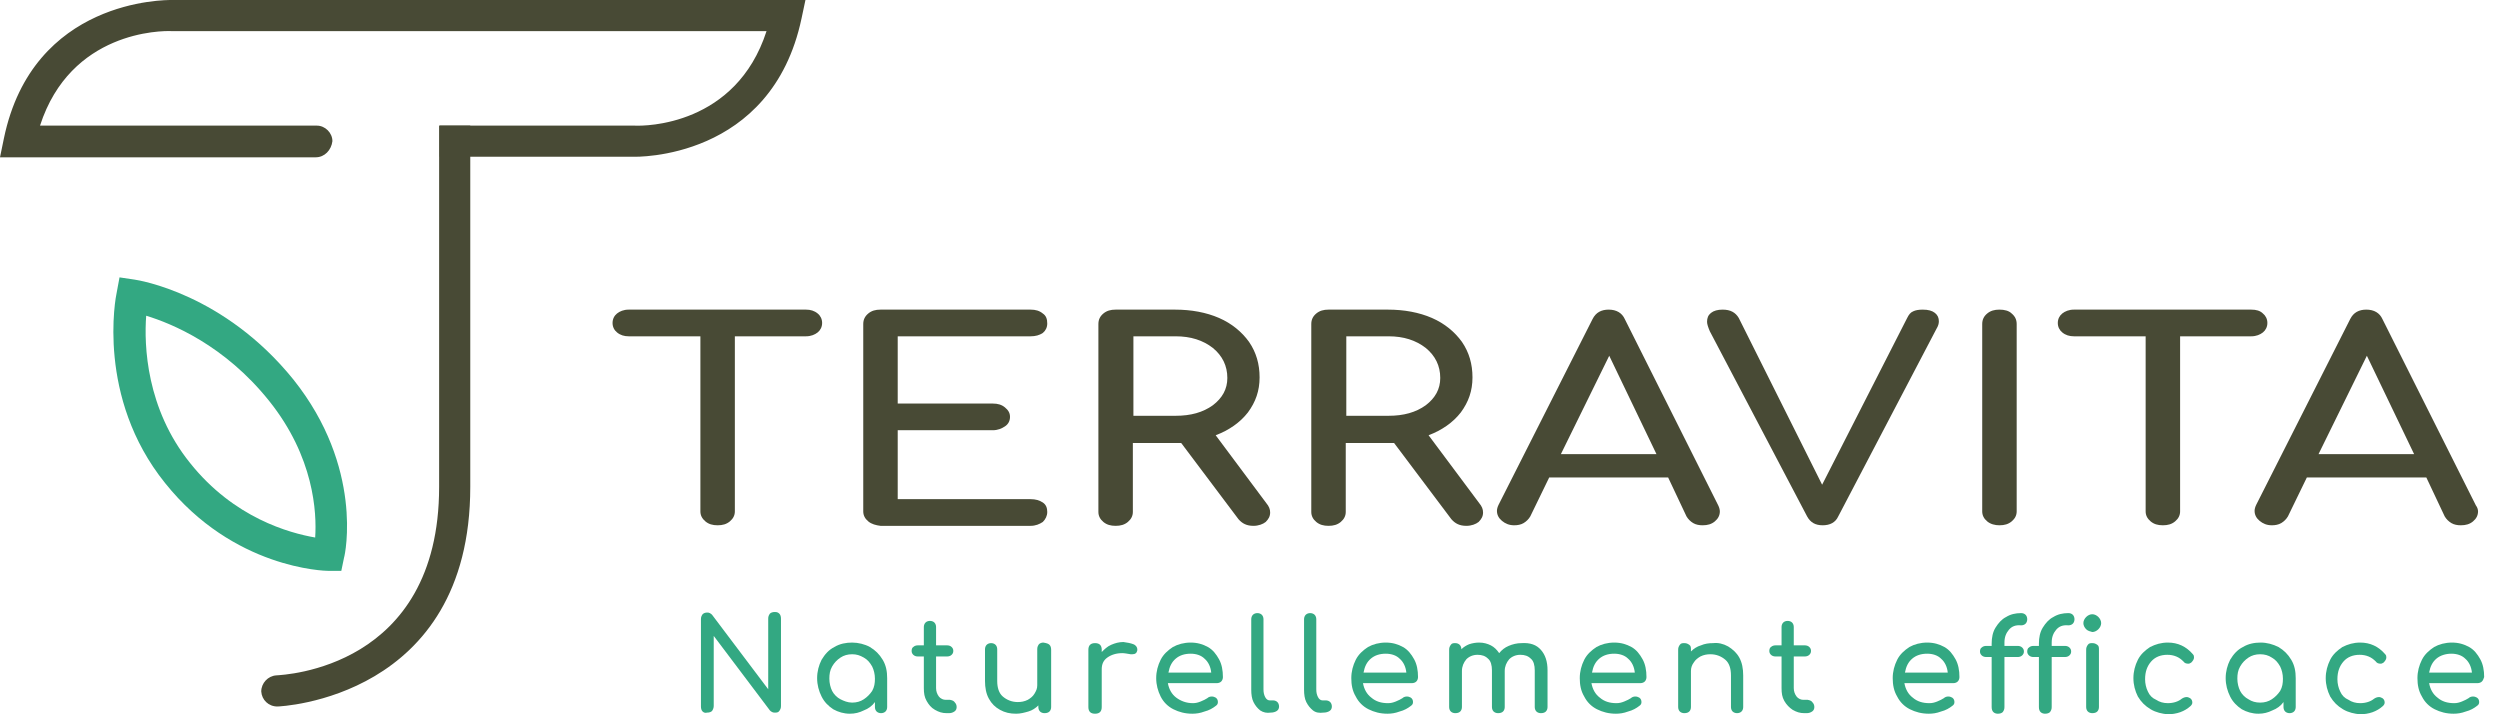 <?xml version="1.0" encoding="UTF-8"?>
<svg width="140px" height="40px" viewBox="0 0 140 40" version="1.1" xmlns="http://www.w3.org/2000/svg" xmlns:xlink="http://www.w3.org/1999/xlink">
    <title>Logo</title>
    <g id="Symbols" stroke="none" stroke-width="1" fill="none" fill-rule="evenodd">
        <g id="Blocks-/-Header-compact" transform="translate(-121, -9)" fill-rule="nonzero">
            <g id="Logo" transform="translate(121, 9)">
                <path d="M19.113,31.969 L18.397,31.969 C18.179,31.969 13.074,31.844 9.245,27.051 C5.385,22.257 6.475,16.623 6.537,16.374 L6.693,15.533 L7.533,15.658 C7.751,15.689 12.545,16.436 16.436,21.261 C20.358,26.179 19.331,31.035 19.268,31.222 L19.113,31.969 Z M8.187,17.681 C8.062,19.331 8.187,22.879 10.646,25.93 C13.105,29.012 16.218,29.852 17.65,30.101 C17.743,28.7 17.588,25.588 15.066,22.444 C12.576,19.331 9.619,18.117 8.187,17.681 Z" id="Shape" fill="#33A882"></path>
                <path d="M24.747,7.191 L24.747,27.268 C24.747,37.603 15.875,37.946 15.502,37.977 C15.097,37.977 14.786,38.319 14.786,38.724 C14.786,39.128 15.128,39.44 15.502,39.44 L15.533,39.44 C15.626,39.44 26.179,39.066 26.179,27.3 L26.179,7.191 L24.747,7.191 Z" id="Path" fill="#484A35"></path>
                <path d="M15.533,39.564 C15.035,39.564 14.661,39.191 14.63,38.724 C14.63,38.257 15.004,37.852 15.471,37.821 C15.875,37.79 24.591,37.447 24.591,27.268 L24.591,7.035 L26.335,7.035 L26.335,27.268 C26.335,39.128 15.658,39.564 15.533,39.564 Z M24.903,7.315 L24.903,27.237 C24.903,37.728 15.907,38.07 15.502,38.101 C15.191,38.101 14.942,38.381 14.942,38.693 C14.942,39.004 15.222,39.253 15.502,39.253 C15.626,39.253 26.023,38.817 26.023,27.237 L26.023,7.315 L24.903,7.315 Z" id="Shape" fill="#484A35"></path>
                <path d="M9.619,0.156 C9.556,0.156 2.023,-0.062 0.374,7.782 L0.187,8.654 L17.712,8.654 C18.117,8.654 18.428,8.342 18.428,7.938 C18.428,7.533 18.117,7.222 17.712,7.222 L1.992,7.222 C3.704,1.494 9.307,1.619 9.588,1.619 L43.082,1.619 C41.37,7.346 35.767,7.222 35.517,7.191 L24.747,7.191 L24.747,8.654 L35.486,8.654 C35.549,8.654 43.082,8.872 44.732,1.027 L44.918,0.187 L9.619,0.187 L9.619,0.156 Z" id="Path" fill="#484A35"></path>
                <path d="M17.681,8.809 L0,8.809 L0.218,7.751 C1.837,-0.062 9.276,7.74737395e-06 9.619,7.74737395e-06 L9.619,0.156 L9.619,7.74737395e-06 L45.105,7.74737395e-06 L44.887,1.027 C43.206,8.996 35.549,8.778 35.486,8.778 L24.623,8.778 L24.623,7.035 L35.549,7.035 C36.14,7.066 41.214,7.035 42.926,1.743 L9.619,1.743 C9.027,1.712 3.953,1.743 2.241,7.035 L17.743,7.035 C18.21,7.035 18.615,7.44 18.615,7.907 C18.553,8.405 18.179,8.809 17.681,8.809 Z M0.342,8.498 L17.681,8.498 C17.992,8.498 18.241,8.249 18.241,7.938 C18.241,7.626 17.992,7.377 17.681,7.377 L1.805,7.377 L1.868,7.191 C3.58,1.339 9.339,1.432 9.588,1.463 L43.3,1.463 L43.237,1.65 C41.525,7.346 36.14,7.346 35.517,7.346 L24.903,7.346 L24.903,8.498 L35.486,8.498 C35.58,8.498 42.988,8.685 44.607,0.996 L44.763,0.311 L9.65,0.311 C9.339,0.311 2.148,0.249 0.56,7.813 L0.342,8.498 Z" id="Shape" fill="#484A35"></path>
                <path d="M45.79,17.556 C45.946,17.681 46.039,17.868 46.039,18.086 C46.039,18.304 45.946,18.49 45.79,18.615 C45.634,18.739 45.416,18.833 45.136,18.833 L41.152,18.833 L41.152,28.638 C41.152,28.856 41.058,29.043 40.872,29.198 C40.685,29.354 40.467,29.416 40.187,29.416 C39.907,29.416 39.689,29.354 39.502,29.198 C39.315,29.043 39.222,28.856 39.222,28.638 L39.222,18.833 L35.206,18.833 C34.957,18.833 34.739,18.77 34.553,18.615 C34.397,18.49 34.303,18.304 34.303,18.086 C34.303,17.868 34.397,17.681 34.553,17.556 C34.708,17.432 34.926,17.339 35.206,17.339 L45.136,17.339 C45.385,17.339 45.603,17.401 45.79,17.556" id="Path" fill="#484A35"></path>
                <path d="M48.623,29.198 C48.436,29.043 48.342,28.856 48.342,28.638 L48.342,18.148 C48.342,17.899 48.436,17.712 48.623,17.556 C48.809,17.401 49.027,17.339 49.307,17.339 L57.712,17.339 C57.992,17.339 58.21,17.401 58.397,17.556 C58.584,17.681 58.646,17.868 58.646,18.117 C58.646,18.335 58.553,18.521 58.397,18.646 C58.21,18.77 57.992,18.833 57.712,18.833 L50.272,18.833 L50.272,22.599 L55.595,22.599 C55.875,22.599 56.093,22.661 56.28,22.817 C56.467,22.973 56.56,23.128 56.56,23.346 C56.56,23.564 56.467,23.751 56.28,23.875 C56.093,24 55.875,24.093 55.595,24.093 L50.272,24.093 L50.272,27.953 L57.712,27.953 C57.992,27.953 58.21,28.016 58.397,28.14 C58.584,28.265 58.646,28.451 58.646,28.669 C58.646,28.887 58.553,29.074 58.397,29.23 C58.21,29.354 57.992,29.447 57.712,29.447 L49.307,29.447 C49.058,29.416 48.809,29.354 48.623,29.198" id="Path" fill="#484A35"></path>
                <path d="M71.128,28.7 C71.128,28.918 71.035,29.074 70.879,29.23 C70.724,29.354 70.475,29.447 70.195,29.447 C69.821,29.447 69.572,29.323 69.354,29.074 L66.148,24.809 L65.805,24.809 L63.44,24.809 L63.44,28.669 C63.44,28.887 63.346,29.074 63.16,29.23 C62.973,29.385 62.755,29.447 62.475,29.447 C62.195,29.447 61.977,29.385 61.79,29.23 C61.603,29.074 61.51,28.887 61.51,28.669 L61.51,18.148 C61.51,17.899 61.603,17.712 61.79,17.556 C61.977,17.401 62.195,17.339 62.475,17.339 L65.805,17.339 C66.708,17.339 67.549,17.494 68.265,17.805 C68.981,18.117 69.541,18.584 69.945,19.144 C70.35,19.735 70.537,20.389 70.537,21.136 C70.537,21.883 70.319,22.506 69.883,23.097 C69.447,23.658 68.825,24.093 68.078,24.374 L70.91,28.171 C71.066,28.358 71.128,28.514 71.128,28.7 M65.837,23.284 C66.677,23.284 67.362,23.097 67.922,22.693 C68.451,22.288 68.731,21.79 68.731,21.167 C68.731,20.482 68.451,19.922 67.922,19.486 C67.362,19.051 66.677,18.833 65.837,18.833 L63.471,18.833 L63.471,23.284 L65.837,23.284 L65.837,23.284 Z" id="Shape" fill="#484A35"></path>
                <path d="M83.051,28.7 C83.051,28.918 82.957,29.074 82.802,29.23 C82.646,29.354 82.397,29.447 82.117,29.447 C81.743,29.447 81.494,29.323 81.276,29.074 L78.07,24.809 L77.728,24.809 L75.362,24.809 L75.362,28.669 C75.362,28.887 75.268,29.074 75.082,29.23 C74.895,29.385 74.677,29.447 74.397,29.447 C74.117,29.447 73.899,29.385 73.712,29.23 C73.525,29.074 73.432,28.887 73.432,28.669 L73.432,18.148 C73.432,17.899 73.525,17.712 73.712,17.556 C73.899,17.401 74.117,17.339 74.397,17.339 L77.728,17.339 C78.63,17.339 79.471,17.494 80.187,17.805 C80.903,18.117 81.463,18.584 81.868,19.144 C82.272,19.735 82.459,20.389 82.459,21.136 C82.459,21.883 82.241,22.506 81.805,23.097 C81.37,23.658 80.747,24.093 80,24.374 L82.833,28.171 C82.988,28.358 83.051,28.514 83.051,28.7 M77.759,23.284 C78.599,23.284 79.284,23.097 79.844,22.693 C80.374,22.288 80.654,21.79 80.654,21.167 C80.654,20.482 80.374,19.922 79.844,19.486 C79.284,19.051 78.599,18.833 77.759,18.833 L75.393,18.833 L75.393,23.284 L77.759,23.284 L77.759,23.284 Z" id="Shape" fill="#484A35"></path>
                <path d="M96.311,28.638 C96.311,28.856 96.218,29.043 96.031,29.198 C95.844,29.354 95.626,29.416 95.346,29.416 C95.159,29.416 94.973,29.385 94.817,29.292 C94.661,29.198 94.537,29.074 94.444,28.918 L93.416,26.739 L86.755,26.739 L85.696,28.918 C85.603,29.074 85.479,29.198 85.323,29.292 C85.167,29.385 84.981,29.416 84.794,29.416 C84.514,29.416 84.296,29.323 84.109,29.167 C83.922,29.012 83.829,28.825 83.829,28.607 C83.829,28.514 83.86,28.389 83.922,28.265 L89.183,17.868 C89.37,17.494 89.681,17.339 90.086,17.339 C90.521,17.339 90.833,17.525 90.988,17.868 L96.218,28.296 C96.28,28.42 96.311,28.545 96.311,28.638 M87.409,25.432 L92.763,25.432 L90.117,19.922 L87.409,25.432 Z" id="Shape" fill="#484A35"></path>
                <path d="M108.358,17.525 C108.514,17.65 108.576,17.805 108.576,17.992 C108.576,18.117 108.545,18.241 108.451,18.397 L102.942,28.918 C102.786,29.261 102.475,29.416 102.07,29.416 C101.665,29.416 101.385,29.261 101.198,28.918 L95.751,18.553 C95.658,18.335 95.595,18.148 95.595,18.023 C95.595,17.805 95.658,17.65 95.813,17.525 C95.969,17.401 96.187,17.339 96.467,17.339 C96.903,17.339 97.183,17.494 97.37,17.805 L102.039,27.144 L106.802,17.805 C106.895,17.619 106.988,17.494 107.144,17.432 C107.268,17.37 107.455,17.339 107.673,17.339 C107.984,17.339 108.202,17.401 108.358,17.525" id="Path" fill="#484A35"></path>
                <path d="M111.284,29.198 C111.097,29.043 111.004,28.856 111.004,28.638 L111.004,18.148 C111.004,17.899 111.097,17.712 111.284,17.556 C111.471,17.401 111.689,17.339 111.969,17.339 C112.249,17.339 112.498,17.401 112.654,17.556 C112.84,17.712 112.934,17.899 112.934,18.148 L112.934,28.638 C112.934,28.856 112.84,29.043 112.654,29.198 C112.467,29.354 112.249,29.416 111.969,29.416 C111.72,29.416 111.471,29.354 111.284,29.198" id="Path" fill="#484A35"></path>
                <path d="M126.724,17.556 C126.879,17.681 126.973,17.868 126.973,18.086 C126.973,18.304 126.879,18.49 126.724,18.615 C126.568,18.739 126.35,18.833 126.07,18.833 L122.086,18.833 L122.086,28.638 C122.086,28.856 121.992,29.043 121.805,29.198 C121.619,29.354 121.401,29.416 121.121,29.416 C120.84,29.416 120.623,29.354 120.436,29.198 C120.249,29.043 120.156,28.856 120.156,28.638 L120.156,18.833 L116.14,18.833 C115.891,18.833 115.673,18.77 115.486,18.615 C115.331,18.49 115.237,18.304 115.237,18.086 C115.237,17.868 115.331,17.681 115.486,17.556 C115.642,17.432 115.86,17.339 116.14,17.339 L126.07,17.339 C126.35,17.339 126.568,17.401 126.724,17.556" id="Path" fill="#484A35"></path>
                <path d="M138.77,28.638 C138.77,28.856 138.677,29.043 138.49,29.198 C138.303,29.354 138.086,29.416 137.805,29.416 C137.619,29.416 137.432,29.385 137.276,29.292 C137.121,29.198 136.996,29.074 136.903,28.918 L135.875,26.739 L129.183,26.739 L128.124,28.918 C128.031,29.074 127.907,29.198 127.751,29.292 C127.595,29.385 127.409,29.416 127.222,29.416 C126.942,29.416 126.724,29.323 126.537,29.167 C126.35,29.012 126.257,28.825 126.257,28.607 C126.257,28.514 126.288,28.389 126.35,28.265 L131.611,17.868 C131.798,17.494 132.109,17.339 132.514,17.339 C132.949,17.339 133.261,17.525 133.416,17.868 L138.646,28.296 C138.739,28.42 138.77,28.545 138.77,28.638 M129.837,25.432 L135.191,25.432 L132.545,19.922 L129.837,25.432 Z" id="Shape" fill="#484A35"></path>
                <g id="Group" transform="translate(39.253, 34.272)" fill="#33A882">
                    <path d="M0.093,5.572 C0.031,5.51 0,5.416 0,5.292 L0,0.405 C0,0.28 0.031,0.218 0.093,0.125 C0.156,0.062 0.249,0.031 0.342,0.031 C0.405,0.031 0.436,0.031 0.498,0.062 C0.56,0.093 0.591,0.125 0.623,0.156 L3.767,4.327 L3.767,0.374 C3.767,0.249 3.798,0.187 3.86,0.093 C3.922,0.031 4.016,4.42361065e-15 4.14,4.42361065e-15 C4.265,4.42361065e-15 4.327,0.031 4.389,0.093 C4.451,0.156 4.482,0.249 4.482,0.374 L4.482,5.261 C4.482,5.385 4.451,5.447 4.389,5.541 C4.327,5.634 4.233,5.634 4.14,5.634 C4.078,5.634 4.047,5.634 3.984,5.603 C3.922,5.572 3.891,5.541 3.86,5.51 L0.716,1.339 L0.716,5.261 C0.716,5.354 0.685,5.447 0.623,5.541 C0.56,5.603 0.467,5.634 0.342,5.634 C0.249,5.665 0.156,5.634 0.093,5.572 Z" id="Path"></path>
                    <path d="M9.463,1.961 C9.774,2.148 9.992,2.366 10.179,2.677 C10.366,2.988 10.428,3.331 10.428,3.704 L10.428,5.323 C10.428,5.416 10.397,5.51 10.335,5.572 C10.272,5.634 10.179,5.665 10.086,5.665 C9.992,5.665 9.899,5.634 9.837,5.572 C9.774,5.51 9.743,5.416 9.743,5.323 L9.743,5.043 C9.588,5.261 9.37,5.416 9.121,5.51 C8.872,5.634 8.623,5.696 8.342,5.696 C8,5.696 7.689,5.603 7.409,5.447 C7.128,5.261 6.911,5.043 6.755,4.732 C6.599,4.42 6.506,4.078 6.506,3.704 C6.506,3.331 6.599,2.988 6.755,2.677 C6.942,2.366 7.16,2.117 7.471,1.961 C7.782,1.774 8.125,1.712 8.467,1.712 C8.809,1.712 9.183,1.805 9.463,1.961 Z M9.121,4.887 C9.307,4.763 9.463,4.607 9.588,4.42 C9.712,4.202 9.743,3.984 9.743,3.735 C9.743,3.486 9.681,3.237 9.588,3.051 C9.463,2.833 9.339,2.677 9.121,2.553 C8.903,2.428 8.716,2.366 8.467,2.366 C8.218,2.366 8,2.428 7.813,2.553 C7.626,2.677 7.471,2.833 7.346,3.051 C7.222,3.268 7.191,3.486 7.191,3.735 C7.191,3.984 7.253,4.233 7.346,4.42 C7.44,4.607 7.626,4.794 7.813,4.887 C8,4.981 8.218,5.074 8.467,5.074 C8.716,5.074 8.934,5.012 9.121,4.887 Z" id="Shape"></path>
                    <path d="M14.226,5.074 C14.288,5.136 14.319,5.23 14.319,5.323 C14.319,5.416 14.288,5.51 14.195,5.572 C14.101,5.634 14.008,5.665 13.883,5.665 L13.759,5.665 C13.51,5.665 13.323,5.603 13.105,5.479 C12.887,5.354 12.763,5.198 12.638,4.981 C12.514,4.763 12.482,4.545 12.482,4.265 L12.482,2.49 L12.14,2.49 C12.047,2.49 11.953,2.459 11.891,2.397 C11.829,2.335 11.798,2.272 11.798,2.179 C11.798,2.086 11.829,1.992 11.891,1.961 C11.953,1.899 12.047,1.868 12.14,1.868 L12.482,1.868 L12.482,0.84 C12.482,0.747 12.514,0.654 12.576,0.591 C12.638,0.529 12.732,0.498 12.825,0.498 C12.918,0.498 13.012,0.529 13.074,0.591 C13.136,0.654 13.167,0.747 13.167,0.84 L13.167,1.868 L13.79,1.868 C13.883,1.868 13.977,1.899 14.039,1.961 C14.101,2.023 14.132,2.086 14.132,2.179 C14.132,2.272 14.101,2.335 14.039,2.397 C13.977,2.459 13.883,2.49 13.79,2.49 L13.167,2.49 L13.167,4.265 C13.167,4.451 13.23,4.607 13.323,4.732 C13.416,4.856 13.572,4.918 13.696,4.918 L13.946,4.918 C14.101,4.949 14.163,4.981 14.226,5.074 Z" id="Path"></path>
                    <path d="M19.518,1.837 C19.58,1.899 19.611,1.992 19.611,2.117 L19.611,5.323 C19.611,5.416 19.58,5.51 19.518,5.572 C19.455,5.634 19.362,5.665 19.237,5.665 C19.144,5.665 19.051,5.634 18.988,5.572 C18.926,5.51 18.895,5.416 18.895,5.323 L18.895,5.23 C18.739,5.385 18.553,5.51 18.335,5.572 C18.117,5.634 17.899,5.696 17.65,5.696 C17.307,5.696 17.027,5.634 16.747,5.479 C16.467,5.323 16.28,5.136 16.125,4.856 C15.969,4.576 15.907,4.233 15.907,3.86 L15.907,2.086 C15.907,1.992 15.938,1.899 16,1.837 C16.062,1.774 16.156,1.743 16.249,1.743 C16.342,1.743 16.436,1.774 16.498,1.837 C16.56,1.899 16.591,1.992 16.591,2.086 L16.591,3.86 C16.591,4.233 16.685,4.545 16.903,4.732 C17.121,4.918 17.401,5.043 17.743,5.043 C17.93,5.043 18.117,5.012 18.303,4.918 C18.459,4.825 18.584,4.732 18.677,4.576 C18.77,4.42 18.833,4.296 18.833,4.109 L18.833,2.086 C18.833,1.961 18.864,1.899 18.926,1.805 C18.988,1.743 19.082,1.712 19.175,1.712 C19.362,1.743 19.455,1.774 19.518,1.837 Z" id="Path"></path>
                    <path d="M24.218,1.805 C24.374,1.868 24.436,1.992 24.436,2.086 C24.436,2.117 24.436,2.148 24.436,2.148 C24.405,2.304 24.311,2.366 24.156,2.366 C24.125,2.366 24.093,2.366 24.062,2.366 C23.875,2.335 23.72,2.304 23.595,2.304 C23.253,2.304 22.973,2.397 22.755,2.553 C22.537,2.708 22.444,2.926 22.444,3.206 L22.444,5.323 C22.444,5.447 22.412,5.541 22.35,5.603 C22.288,5.665 22.195,5.696 22.07,5.696 C21.946,5.696 21.852,5.665 21.79,5.603 C21.728,5.541 21.696,5.447 21.696,5.323 L21.696,2.117 C21.696,1.992 21.728,1.899 21.79,1.837 C21.852,1.774 21.946,1.743 22.07,1.743 C22.319,1.743 22.444,1.868 22.444,2.117 L22.444,2.241 C22.599,2.086 22.755,1.93 22.973,1.837 C23.191,1.743 23.409,1.681 23.658,1.681 C23.875,1.712 24.062,1.743 24.218,1.805 Z" id="Path"></path>
                    <path d="M29.136,3.891 C29.074,3.953 28.981,3.984 28.887,3.984 L26.148,3.984 C26.21,4.327 26.366,4.607 26.615,4.794 C26.864,4.981 27.175,5.105 27.549,5.105 C27.704,5.105 27.829,5.074 27.984,5.012 C28.14,4.949 28.265,4.887 28.358,4.825 C28.42,4.763 28.514,4.732 28.607,4.732 C28.7,4.732 28.763,4.763 28.825,4.794 C28.918,4.856 28.949,4.949 28.949,5.043 C28.949,5.136 28.918,5.198 28.825,5.261 C28.669,5.385 28.451,5.51 28.202,5.572 C27.953,5.665 27.735,5.696 27.517,5.696 C27.113,5.696 26.77,5.603 26.459,5.447 C26.148,5.292 25.899,5.043 25.743,4.732 C25.588,4.42 25.494,4.078 25.494,3.704 C25.494,3.331 25.588,2.988 25.743,2.677 C25.899,2.366 26.148,2.148 26.428,1.961 C26.708,1.805 27.051,1.712 27.424,1.712 C27.798,1.712 28.109,1.805 28.389,1.961 C28.669,2.117 28.856,2.366 29.012,2.646 C29.167,2.926 29.23,3.268 29.23,3.642 C29.23,3.735 29.198,3.829 29.136,3.891 Z M26.584,2.615 C26.366,2.802 26.241,3.051 26.179,3.393 L28.576,3.393 C28.545,3.082 28.42,2.802 28.202,2.615 C28.016,2.428 27.735,2.335 27.424,2.335 C27.082,2.335 26.802,2.428 26.584,2.615 Z" id="Shape"></path>
                    <path d="M31.315,5.51 C31.16,5.385 31.035,5.23 30.942,5.043 C30.848,4.856 30.817,4.607 30.817,4.358 L30.817,0.405 C30.817,0.311 30.848,0.218 30.91,0.156 C30.973,0.093 31.066,0.062 31.16,0.062 C31.253,0.062 31.346,0.093 31.409,0.156 C31.471,0.218 31.502,0.311 31.502,0.405 L31.502,4.327 C31.502,4.514 31.533,4.638 31.595,4.763 C31.658,4.887 31.751,4.949 31.844,4.949 L32.031,4.949 C32.125,4.949 32.218,4.981 32.28,5.043 C32.342,5.105 32.374,5.198 32.374,5.292 C32.374,5.385 32.342,5.479 32.249,5.541 C32.156,5.603 32.031,5.634 31.907,5.634 L31.907,5.634 C31.689,5.665 31.502,5.634 31.315,5.51 Z" id="Path"></path>
                    <path d="M34.272,5.51 C34.117,5.385 33.992,5.23 33.899,5.043 C33.805,4.856 33.774,4.607 33.774,4.358 L33.774,0.405 C33.774,0.311 33.805,0.218 33.868,0.156 C33.93,0.093 34.023,0.062 34.117,0.062 C34.21,0.062 34.303,0.093 34.366,0.156 C34.428,0.218 34.459,0.311 34.459,0.405 L34.459,4.327 C34.459,4.514 34.49,4.638 34.553,4.763 C34.615,4.887 34.708,4.949 34.802,4.949 L34.988,4.949 C35.082,4.949 35.175,4.981 35.237,5.043 C35.3,5.105 35.331,5.198 35.331,5.292 C35.331,5.385 35.3,5.479 35.206,5.541 C35.113,5.603 34.988,5.634 34.864,5.634 L34.864,5.634 C34.615,5.665 34.428,5.634 34.272,5.51 Z" id="Path"></path>
                    <path d="M40.062,3.891 C40,3.953 39.907,3.984 39.813,3.984 L37.074,3.984 C37.136,4.327 37.292,4.607 37.541,4.794 C37.79,5.012 38.101,5.105 38.475,5.105 C38.63,5.105 38.755,5.074 38.91,5.012 C39.066,4.949 39.191,4.887 39.284,4.825 C39.346,4.763 39.44,4.732 39.533,4.732 C39.626,4.732 39.689,4.763 39.751,4.794 C39.844,4.856 39.875,4.949 39.875,5.043 C39.875,5.136 39.844,5.198 39.751,5.261 C39.595,5.385 39.377,5.51 39.128,5.572 C38.879,5.665 38.661,5.696 38.444,5.696 C38.039,5.696 37.696,5.603 37.385,5.447 C37.074,5.292 36.825,5.043 36.669,4.732 C36.482,4.42 36.42,4.078 36.42,3.704 C36.42,3.331 36.514,2.988 36.669,2.677 C36.825,2.366 37.074,2.148 37.354,1.961 C37.634,1.805 37.977,1.712 38.35,1.712 C38.724,1.712 39.035,1.805 39.315,1.961 C39.595,2.117 39.782,2.366 39.938,2.646 C40.093,2.926 40.156,3.268 40.156,3.642 C40.156,3.735 40.124,3.829 40.062,3.891 Z M37.51,2.615 C37.292,2.802 37.167,3.051 37.105,3.393 L39.502,3.393 C39.471,3.082 39.346,2.802 39.128,2.615 C38.942,2.428 38.661,2.335 38.35,2.335 C38.008,2.335 37.728,2.428 37.51,2.615 Z" id="Shape"></path>
                    <path d="M47.035,2.117 C47.284,2.397 47.409,2.77 47.409,3.268 L47.409,5.323 C47.409,5.416 47.377,5.51 47.315,5.572 C47.253,5.634 47.16,5.665 47.035,5.665 C46.942,5.665 46.848,5.634 46.786,5.572 C46.724,5.51 46.693,5.416 46.693,5.323 L46.693,3.268 C46.693,2.988 46.63,2.739 46.475,2.615 C46.319,2.459 46.132,2.397 45.883,2.397 C45.634,2.397 45.416,2.49 45.261,2.646 C45.105,2.833 45.012,3.051 45.012,3.3 L45.012,5.323 C45.012,5.416 44.981,5.51 44.918,5.572 C44.856,5.634 44.763,5.665 44.638,5.665 C44.545,5.665 44.451,5.634 44.389,5.572 C44.327,5.51 44.296,5.416 44.296,5.323 L44.296,3.268 C44.296,2.988 44.233,2.739 44.078,2.615 C43.922,2.459 43.735,2.397 43.486,2.397 C43.237,2.397 43.019,2.49 42.864,2.646 C42.708,2.833 42.615,3.051 42.615,3.3 L42.615,5.323 C42.615,5.416 42.584,5.51 42.521,5.572 C42.459,5.634 42.366,5.665 42.241,5.665 C42.148,5.665 42.054,5.634 41.992,5.572 C41.93,5.51 41.899,5.416 41.899,5.323 L41.899,2.117 C41.899,1.992 41.93,1.93 41.992,1.837 C42.054,1.743 42.148,1.743 42.241,1.743 C42.335,1.743 42.428,1.774 42.49,1.837 C42.553,1.899 42.584,1.992 42.584,2.086 C42.708,1.961 42.864,1.868 43.019,1.805 C43.206,1.743 43.393,1.712 43.58,1.712 C43.829,1.712 44.047,1.774 44.233,1.868 C44.42,1.961 44.576,2.117 44.7,2.304 C44.856,2.117 45.012,1.992 45.23,1.899 C45.447,1.805 45.696,1.743 45.946,1.743 C46.444,1.712 46.786,1.837 47.035,2.117 Z" id="Path"></path>
                    <path d="M52.856,3.891 C52.794,3.953 52.7,3.984 52.607,3.984 L49.868,3.984 C49.93,4.327 50.086,4.607 50.335,4.794 C50.584,5.012 50.895,5.105 51.268,5.105 C51.424,5.105 51.549,5.074 51.704,5.012 C51.86,4.949 51.984,4.887 52.078,4.825 C52.14,4.763 52.233,4.732 52.327,4.732 C52.42,4.732 52.482,4.763 52.545,4.794 C52.638,4.856 52.669,4.949 52.669,5.043 C52.669,5.136 52.638,5.198 52.545,5.261 C52.389,5.385 52.171,5.51 51.922,5.572 C51.673,5.665 51.455,5.696 51.237,5.696 C50.833,5.696 50.49,5.603 50.179,5.447 C49.868,5.292 49.619,5.043 49.463,4.732 C49.276,4.42 49.214,4.078 49.214,3.704 C49.214,3.331 49.307,2.988 49.463,2.677 C49.619,2.366 49.868,2.148 50.148,1.961 C50.428,1.805 50.77,1.712 51.144,1.712 C51.517,1.712 51.829,1.805 52.109,1.961 C52.389,2.117 52.576,2.366 52.731,2.646 C52.887,2.926 52.949,3.268 52.949,3.642 C52.949,3.735 52.918,3.829 52.856,3.891 Z M50.303,2.615 C50.086,2.802 49.961,3.051 49.899,3.393 L52.296,3.393 C52.265,3.082 52.14,2.802 51.922,2.615 C51.735,2.428 51.455,2.335 51.144,2.335 C50.802,2.335 50.521,2.428 50.303,2.615 Z" id="Shape"></path>
                    <path d="M57.525,1.93 C57.774,2.086 57.992,2.272 58.148,2.553 C58.303,2.833 58.366,3.175 58.366,3.549 L58.366,5.323 C58.366,5.416 58.335,5.51 58.272,5.572 C58.21,5.634 58.117,5.665 58.023,5.665 C57.93,5.665 57.837,5.634 57.774,5.572 C57.712,5.51 57.681,5.416 57.681,5.323 L57.681,3.549 C57.681,3.175 57.588,2.864 57.37,2.677 C57.152,2.49 56.872,2.366 56.529,2.366 C56.342,2.366 56.156,2.397 55.969,2.49 C55.813,2.584 55.689,2.677 55.595,2.833 C55.502,2.957 55.44,3.113 55.44,3.3 L55.44,5.323 C55.44,5.416 55.409,5.51 55.346,5.572 C55.284,5.634 55.191,5.665 55.066,5.665 C54.973,5.665 54.879,5.634 54.817,5.572 C54.755,5.51 54.724,5.416 54.724,5.323 L54.724,2.117 C54.724,1.992 54.755,1.93 54.817,1.837 C54.879,1.743 54.973,1.743 55.066,1.743 C55.191,1.743 55.253,1.774 55.346,1.837 C55.44,1.899 55.44,1.992 55.44,2.117 L55.44,2.21 C55.595,2.054 55.782,1.93 56,1.868 C56.218,1.774 56.436,1.743 56.685,1.743 C56.965,1.712 57.245,1.774 57.525,1.93 Z" id="Path"></path>
                    <path d="M62.257,5.074 C62.319,5.136 62.35,5.23 62.35,5.323 C62.35,5.416 62.319,5.51 62.226,5.572 C62.132,5.634 62.039,5.665 61.914,5.665 L61.79,5.665 C61.541,5.665 61.354,5.603 61.136,5.479 C60.949,5.354 60.794,5.198 60.669,4.981 C60.545,4.763 60.514,4.545 60.514,4.265 L60.514,2.49 L60.171,2.49 C60.078,2.49 59.984,2.459 59.922,2.397 C59.86,2.335 59.829,2.272 59.829,2.179 C59.829,2.086 59.86,1.992 59.922,1.961 C59.984,1.899 60.078,1.868 60.171,1.868 L60.514,1.868 L60.514,0.84 C60.514,0.747 60.545,0.654 60.607,0.591 C60.669,0.529 60.763,0.498 60.856,0.498 C60.949,0.498 61.043,0.529 61.105,0.591 C61.167,0.654 61.198,0.747 61.198,0.84 L61.198,1.868 L61.821,1.868 C61.914,1.868 62.008,1.899 62.07,1.961 C62.132,2.023 62.163,2.086 62.163,2.179 C62.163,2.272 62.132,2.335 62.07,2.397 C62.008,2.459 61.914,2.49 61.821,2.49 L61.198,2.49 L61.198,4.265 C61.198,4.451 61.261,4.607 61.354,4.732 C61.447,4.856 61.603,4.918 61.728,4.918 L61.977,4.918 C62.132,4.949 62.195,4.981 62.257,5.074 Z" id="Path"></path>
                    <path d="M70.381,3.891 C70.319,3.953 70.226,3.984 70.132,3.984 L67.393,3.984 C67.455,4.327 67.611,4.607 67.86,4.794 C68.109,5.012 68.42,5.105 68.794,5.105 C68.949,5.105 69.074,5.074 69.23,5.012 C69.385,4.949 69.51,4.887 69.603,4.825 C69.665,4.763 69.759,4.732 69.852,4.732 C69.945,4.732 70.008,4.763 70.07,4.794 C70.163,4.856 70.195,4.949 70.195,5.043 C70.195,5.136 70.163,5.198 70.07,5.261 C69.914,5.385 69.696,5.51 69.447,5.572 C69.198,5.665 68.981,5.696 68.763,5.696 C68.358,5.696 68.016,5.603 67.704,5.447 C67.393,5.292 67.144,5.043 66.988,4.732 C66.802,4.42 66.739,4.078 66.739,3.704 C66.739,3.331 66.833,2.988 66.988,2.677 C67.144,2.366 67.393,2.148 67.673,1.961 C67.953,1.805 68.296,1.712 68.669,1.712 C69.043,1.712 69.354,1.805 69.634,1.961 C69.914,2.117 70.101,2.366 70.257,2.646 C70.412,2.926 70.475,3.268 70.475,3.642 C70.475,3.735 70.444,3.829 70.381,3.891 Z M67.829,2.615 C67.611,2.802 67.486,3.051 67.424,3.393 L69.821,3.393 C69.79,3.082 69.665,2.802 69.447,2.615 C69.261,2.428 68.981,2.335 68.669,2.335 C68.327,2.335 68.047,2.428 67.829,2.615 Z" id="Shape"></path>
                    <path d="M73.245,0.996 C73.089,1.183 72.996,1.401 72.996,1.712 L72.996,1.899 L73.743,1.899 C73.837,1.899 73.93,1.93 73.992,1.992 C74.054,2.054 74.086,2.117 74.086,2.21 C74.086,2.304 74.054,2.366 73.992,2.428 C73.93,2.49 73.837,2.521 73.743,2.521 L72.996,2.521 L72.996,5.323 C72.996,5.447 72.965,5.51 72.903,5.603 C72.84,5.665 72.747,5.696 72.623,5.696 C72.529,5.696 72.436,5.665 72.374,5.603 C72.311,5.541 72.28,5.447 72.28,5.323 L72.28,2.521 L71.969,2.521 C71.875,2.521 71.782,2.49 71.72,2.428 C71.658,2.366 71.626,2.304 71.626,2.21 C71.626,2.117 71.658,2.023 71.72,1.992 C71.782,1.93 71.875,1.899 71.969,1.899 L72.28,1.899 L72.28,1.774 C72.28,1.432 72.342,1.121 72.498,0.872 C72.654,0.623 72.84,0.405 73.089,0.28 C73.338,0.125 73.619,0.062 73.93,0.062 C74.023,0.062 74.117,0.093 74.179,0.156 C74.241,0.218 74.272,0.311 74.272,0.405 C74.272,0.498 74.241,0.591 74.179,0.654 C74.117,0.716 74.023,0.747 73.93,0.747 C73.619,0.716 73.401,0.809 73.245,0.996 Z M75.891,0.996 C75.735,1.183 75.642,1.401 75.642,1.712 L75.642,1.899 L76.389,1.899 C76.482,1.899 76.576,1.93 76.638,1.992 C76.7,2.054 76.731,2.117 76.731,2.21 C76.731,2.304 76.7,2.366 76.638,2.428 C76.576,2.49 76.482,2.521 76.389,2.521 L75.642,2.521 L75.642,5.323 C75.642,5.447 75.611,5.51 75.549,5.603 C75.486,5.665 75.393,5.696 75.268,5.696 C75.175,5.696 75.082,5.665 75.019,5.603 C74.957,5.541 74.926,5.447 74.926,5.323 L74.926,2.521 L74.615,2.521 C74.521,2.521 74.428,2.49 74.366,2.428 C74.303,2.366 74.272,2.304 74.272,2.21 C74.272,2.117 74.303,2.023 74.366,1.992 C74.428,1.93 74.521,1.899 74.615,1.899 L74.926,1.899 L74.926,1.774 C74.926,1.432 74.988,1.121 75.144,0.872 C75.3,0.623 75.486,0.405 75.735,0.28 C75.984,0.125 76.265,0.062 76.576,0.062 C76.669,0.062 76.763,0.093 76.825,0.156 C76.887,0.218 76.918,0.311 76.918,0.405 C76.918,0.498 76.887,0.591 76.825,0.654 C76.763,0.716 76.669,0.747 76.576,0.747 C76.265,0.716 76.047,0.809 75.891,0.996 Z M77.572,0.965 C77.479,0.872 77.416,0.747 77.416,0.623 C77.416,0.498 77.479,0.374 77.572,0.28 C77.665,0.187 77.79,0.125 77.914,0.125 C78.039,0.125 78.163,0.187 78.257,0.28 C78.35,0.374 78.412,0.498 78.412,0.623 C78.412,0.747 78.35,0.872 78.257,0.965 C78.163,1.058 78.039,1.121 77.914,1.121 C77.79,1.089 77.665,1.058 77.572,0.965 Z M77.665,5.572 C77.603,5.51 77.572,5.416 77.572,5.323 L77.572,2.117 C77.572,1.992 77.603,1.93 77.665,1.837 C77.728,1.743 77.821,1.743 77.914,1.743 C78.039,1.743 78.101,1.774 78.195,1.837 C78.288,1.899 78.288,1.992 78.288,2.117 L78.288,5.323 C78.288,5.416 78.257,5.51 78.195,5.572 C78.132,5.634 78.039,5.665 77.914,5.665 C77.821,5.665 77.728,5.634 77.665,5.572 Z" id="Shape"></path>
                    <path d="M81.183,5.447 C80.872,5.261 80.654,5.043 80.467,4.732 C80.311,4.42 80.218,4.078 80.218,3.704 C80.218,3.331 80.311,2.988 80.467,2.677 C80.623,2.366 80.872,2.148 81.152,1.961 C81.463,1.805 81.774,1.712 82.148,1.712 C82.708,1.712 83.175,1.93 83.549,2.366 C83.611,2.428 83.611,2.49 83.611,2.553 C83.611,2.646 83.549,2.739 83.455,2.833 C83.393,2.864 83.362,2.895 83.3,2.895 C83.175,2.895 83.082,2.864 83.019,2.77 C82.895,2.646 82.77,2.553 82.615,2.49 C82.459,2.428 82.303,2.397 82.117,2.397 C81.743,2.397 81.432,2.521 81.214,2.77 C80.996,3.019 80.872,3.331 80.872,3.767 C80.872,4.016 80.934,4.265 81.027,4.451 C81.121,4.669 81.276,4.825 81.494,4.918 C81.681,5.043 81.899,5.105 82.148,5.105 C82.459,5.105 82.739,5.012 82.926,4.856 C83.019,4.794 83.113,4.763 83.206,4.763 C83.268,4.763 83.331,4.794 83.393,4.825 C83.486,4.887 83.517,4.981 83.517,5.074 C83.517,5.136 83.486,5.198 83.424,5.261 C83.082,5.572 82.646,5.728 82.117,5.728 C81.837,5.696 81.494,5.634 81.183,5.447 Z" id="Path"></path>
                    <path d="M88.342,1.961 C88.654,2.148 88.872,2.366 89.058,2.677 C89.245,2.988 89.307,3.331 89.307,3.704 L89.307,5.323 C89.307,5.416 89.276,5.51 89.214,5.572 C89.152,5.634 89.058,5.665 88.965,5.665 C88.872,5.665 88.778,5.634 88.716,5.572 C88.654,5.51 88.623,5.416 88.623,5.323 L88.623,5.043 C88.467,5.261 88.249,5.416 88,5.51 C87.751,5.634 87.502,5.696 87.222,5.696 C86.879,5.696 86.568,5.603 86.288,5.447 C86.008,5.261 85.79,5.043 85.634,4.732 C85.479,4.42 85.385,4.078 85.385,3.704 C85.385,3.331 85.479,2.988 85.634,2.677 C85.821,2.366 86.039,2.117 86.35,1.961 C86.661,1.774 87.004,1.712 87.346,1.712 C87.689,1.712 88.031,1.805 88.342,1.961 Z M87.969,4.887 C88.156,4.763 88.311,4.607 88.436,4.42 C88.56,4.202 88.591,3.984 88.591,3.735 C88.591,3.486 88.529,3.237 88.436,3.051 C88.311,2.833 88.187,2.677 87.969,2.553 C87.782,2.428 87.564,2.366 87.315,2.366 C87.066,2.366 86.848,2.428 86.661,2.553 C86.475,2.677 86.319,2.833 86.195,3.051 C86.07,3.268 86.039,3.486 86.039,3.735 C86.039,3.984 86.101,4.233 86.195,4.42 C86.288,4.607 86.475,4.794 86.661,4.887 C86.848,5.012 87.066,5.074 87.315,5.074 C87.564,5.074 87.782,5.012 87.969,4.887 Z" id="Shape"></path>
                    <path d="M91.953,5.447 C91.642,5.261 91.424,5.043 91.237,4.732 C91.082,4.42 90.988,4.078 90.988,3.704 C90.988,3.331 91.082,2.988 91.237,2.677 C91.393,2.366 91.642,2.148 91.922,1.961 C92.233,1.805 92.545,1.712 92.918,1.712 C93.479,1.712 93.945,1.93 94.319,2.366 C94.381,2.428 94.381,2.49 94.381,2.553 C94.381,2.646 94.319,2.739 94.226,2.833 C94.163,2.864 94.132,2.895 94.07,2.895 C93.945,2.895 93.852,2.864 93.79,2.77 C93.665,2.646 93.541,2.553 93.385,2.49 C93.23,2.428 93.074,2.397 92.887,2.397 C92.514,2.397 92.202,2.521 91.984,2.77 C91.767,3.019 91.642,3.331 91.642,3.767 C91.642,4.016 91.704,4.265 91.798,4.451 C91.891,4.669 92.047,4.825 92.265,4.918 C92.451,5.043 92.669,5.105 92.918,5.105 C93.23,5.105 93.51,5.012 93.696,4.856 C93.79,4.794 93.883,4.763 93.977,4.763 C94.039,4.763 94.101,4.794 94.163,4.825 C94.257,4.887 94.288,4.981 94.288,5.074 C94.288,5.136 94.257,5.198 94.195,5.261 C93.852,5.572 93.416,5.728 92.887,5.728 C92.607,5.696 92.265,5.634 91.953,5.447 Z" id="Path"></path>
                    <path d="M99.735,3.891 C99.673,3.953 99.58,3.984 99.486,3.984 L96.778,3.984 C96.84,4.327 96.996,4.607 97.245,4.794 C97.494,5.012 97.805,5.105 98.179,5.105 C98.335,5.105 98.459,5.074 98.615,5.012 C98.77,4.949 98.895,4.887 98.988,4.825 C99.051,4.763 99.144,4.732 99.237,4.732 C99.331,4.732 99.393,4.763 99.455,4.794 C99.549,4.856 99.58,4.949 99.58,5.043 C99.58,5.136 99.549,5.198 99.455,5.261 C99.3,5.385 99.082,5.51 98.833,5.572 C98.584,5.665 98.366,5.696 98.148,5.696 C97.743,5.696 97.401,5.603 97.089,5.447 C96.778,5.292 96.529,5.043 96.374,4.732 C96.187,4.42 96.124,4.078 96.124,3.704 C96.124,3.331 96.218,2.988 96.374,2.677 C96.529,2.366 96.778,2.148 97.058,1.961 C97.338,1.805 97.681,1.712 98.054,1.712 C98.428,1.712 98.739,1.805 99.019,1.961 C99.3,2.117 99.486,2.366 99.642,2.646 C99.798,2.926 99.86,3.268 99.86,3.642 C99.829,3.735 99.798,3.829 99.735,3.891 Z M97.183,2.615 C96.965,2.802 96.84,3.051 96.778,3.393 L99.175,3.393 C99.144,3.082 99.019,2.802 98.802,2.615 C98.615,2.428 98.335,2.335 98.023,2.335 C97.712,2.335 97.401,2.428 97.183,2.615 Z" id="Shape"></path>
                </g>
            </g>
        </g>
    </g>
</svg>